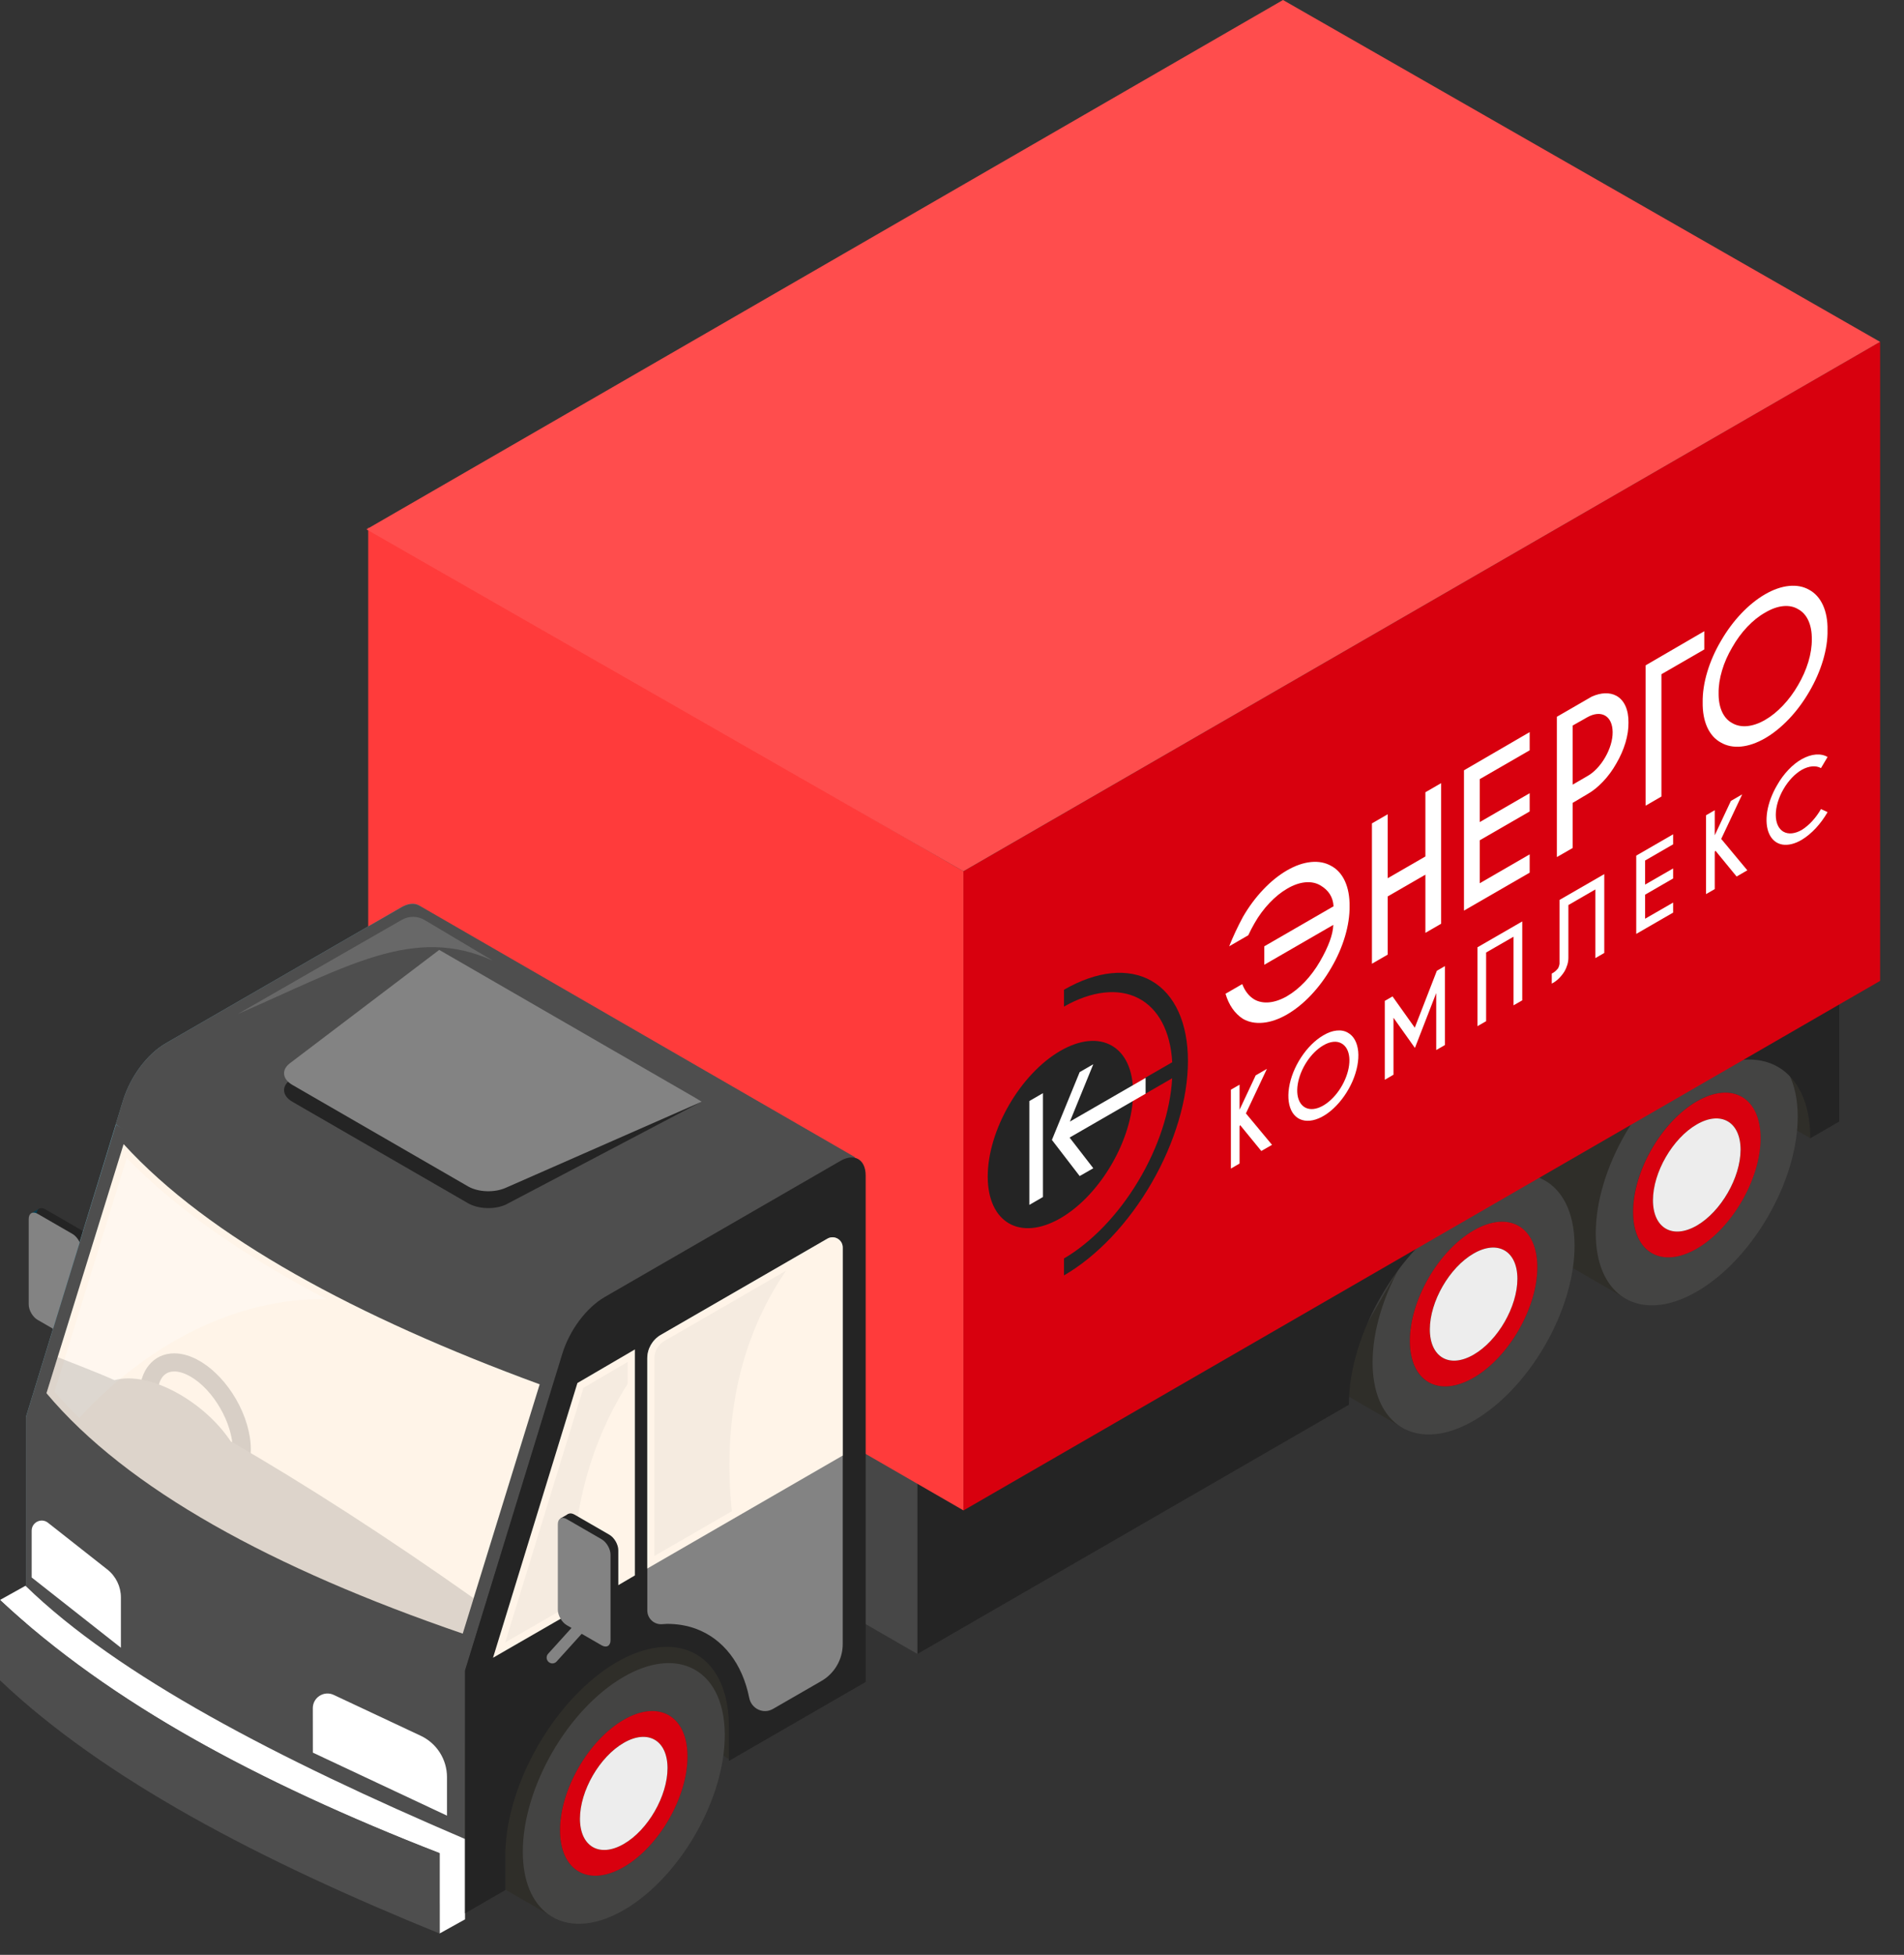 <?xml version="1.0" encoding="UTF-8"?> <svg xmlns="http://www.w3.org/2000/svg" width="38" height="39" viewBox="0 0 38 39" fill="none"><rect x="0" y="0" width="38" height="39" fill="#333333" stroke="none"/><path d="M0.625 24.205L0.78 24.115L0.858 24.215L0.701 24.374L0.625 24.205Z" fill="#043F52"></path><path d="M0.78 24.115C0.812 24.096 0.856 24.099 0.906 24.127L1.602 24.529C1.7 24.586 1.78 24.724 1.78 24.837V26.543C1.78 26.599 1.76 26.639 1.728 26.658C1.696 26.677 1.651 26.674 1.602 26.645L0.906 26.243C0.808 26.186 0.728 26.049 0.728 25.935V24.23C0.728 24.173 0.748 24.133 0.78 24.115Z" fill="#242424"></path><path d="M1.573 26.747L1.728 26.658L1.548 26.462L1.423 26.565L1.573 26.747Z" fill="#436975"></path><path d="M0.625 24.204C0.657 24.185 0.701 24.188 0.751 24.216L1.447 24.618C1.545 24.675 1.625 24.813 1.625 24.926V26.632C1.625 26.688 1.605 26.728 1.573 26.747C1.541 26.765 1.496 26.763 1.447 26.734L0.751 26.332C0.652 26.276 0.573 26.137 0.573 26.024V24.319C0.573 24.262 0.593 24.222 0.625 24.204Z" fill="#838383"></path><path d="M36.131 22.709L35.339 22.252V20.942L36.131 21.399V22.709Z" fill="#2F2E29"></path><path d="M34.455 21.454C34.455 22.574 33.77 23.904 32.858 24.653C32.723 24.764 32.583 24.863 32.44 24.945C31.836 25.294 31.296 25.297 30.927 25.025C30.615 24.796 30.425 24.37 30.425 23.782C30.425 23.139 30.65 22.427 31.015 21.795C31.38 21.163 31.884 20.612 32.44 20.291C32.95 19.997 33.413 19.949 33.768 20.104C34.188 20.288 34.455 20.757 34.455 21.454Z" fill="#2F2E29"></path><path d="M33.862 20.15L35.288 20.973L32.44 25.904L31.015 25.082L33.862 20.15Z" fill="#2F2E29"></path><path d="M32.351 25.849C32.039 25.619 31.848 25.193 31.848 24.605C31.848 23.962 32.074 23.25 32.439 22.619C32.804 21.987 33.308 21.436 33.864 21.114C34.373 20.82 34.837 20.772 35.192 20.927C35.612 21.111 35.879 21.581 35.879 22.278C35.879 23.398 35.194 24.728 34.282 25.477C34.147 25.587 34.008 25.686 33.864 25.769C33.26 26.117 32.72 26.121 32.351 25.849ZM35.136 22.707C35.136 21.895 34.566 21.566 33.864 21.972C33.161 22.378 32.591 23.364 32.591 24.176C32.591 24.987 33.161 25.316 33.864 24.91C34.566 24.505 35.136 23.518 35.136 22.707Z" fill="#444443"></path><path d="M32.593 24.177C32.593 23.365 33.163 22.379 33.865 21.973C34.568 21.567 35.138 21.896 35.138 22.707C35.138 23.519 34.568 24.505 33.865 24.911C33.163 25.317 32.593 24.988 32.593 24.177ZM34.739 22.938C34.739 22.38 34.348 22.154 33.865 22.433C33.383 22.712 32.991 23.389 32.991 23.946C32.991 24.503 33.383 24.729 33.865 24.451C34.348 24.172 34.739 23.495 34.739 22.938Z" fill="#D8000E"></path><path d="M32.99 23.946C32.99 23.389 33.382 22.711 33.864 22.433C34.346 22.154 34.738 22.38 34.738 22.937C34.738 23.494 34.346 24.172 33.864 24.451C33.381 24.729 32.99 24.503 32.99 23.946Z" fill="#EDEDED"></path><path d="M30.001 24.031C30.001 25.151 29.316 26.481 28.404 27.23C28.269 27.34 28.129 27.439 27.986 27.522C27.382 27.87 26.842 27.874 26.473 27.602C26.161 27.372 25.971 26.947 25.97 26.358C25.97 25.716 26.196 25.004 26.561 24.372C26.925 23.74 27.429 23.189 27.986 22.868C28.495 22.574 28.959 22.526 29.314 22.681C29.734 22.865 30.001 23.334 30.001 24.031Z" fill="#3C3C3B"></path><path d="M29.409 22.726L30.834 23.548L27.986 28.48L26.561 27.657L29.409 22.726Z" fill="#2F2E29"></path><path d="M27.896 28.425C27.585 28.195 27.394 27.769 27.394 27.181C27.394 26.539 27.62 25.826 27.985 25.195C28.349 24.563 28.853 24.012 29.41 23.69C29.919 23.396 30.383 23.349 30.738 23.504C31.159 23.687 31.425 24.157 31.425 24.854C31.425 25.974 30.74 27.304 29.828 28.053C29.693 28.163 29.553 28.262 29.41 28.345C28.806 28.694 28.266 28.697 27.896 28.425ZM30.682 25.283C30.682 24.472 30.112 24.143 29.41 24.549C28.707 24.955 28.137 25.941 28.137 26.752C28.137 27.564 28.707 27.892 29.41 27.487C30.113 27.081 30.682 26.095 30.682 25.283Z" fill="#444443"></path><path d="M28.138 26.751C28.138 25.94 28.707 24.954 29.41 24.548C30.113 24.142 30.682 24.471 30.682 25.282C30.682 26.093 30.113 27.08 29.41 27.486C28.707 27.891 28.138 27.562 28.138 26.751ZM30.284 25.513C30.284 24.956 29.892 24.73 29.41 25.008C28.928 25.287 28.536 25.964 28.536 26.521C28.536 27.079 28.928 27.305 29.41 27.026C29.892 26.747 30.284 26.07 30.284 25.513Z" fill="#D8000E"></path><path d="M28.537 26.522C28.537 25.965 28.928 25.287 29.41 25.009C29.893 24.73 30.284 24.956 30.284 25.513C30.284 26.07 29.893 26.748 29.41 27.026C28.928 27.305 28.537 27.079 28.537 26.522Z" fill="#EDEDED"></path><path d="M36.708 18.951L18.308 29.574V32.998L26.92 28.026C26.92 26.625 27.907 24.916 29.116 24.218L33.933 21.437C35.143 20.738 36.13 21.308 36.13 22.709L36.708 22.375V18.951Z" fill="#242424"></path><path d="M14.284 27.25L18.309 29.573V32.997L14.284 30.674V27.25Z" fill="#474747"></path><path d="M19.23 17.383V30.134L7.349 23.274V10.523L19.23 17.383Z" fill="#FF3B3B"></path><path d="M37.523 6.819V19.569L19.229 30.134V17.383L37.523 6.819Z" fill="#D8000E"></path><path d="M25.606 0L7.313 10.561L19.228 17.382L37.522 6.82L25.606 0Z" fill="#FF4D4D"></path><path d="M14.562 35.106L12.627 33.88V31.643L14.562 32.868V35.106Z" fill="#2F2E29"></path><path d="M13.04 33.794C13.04 34.913 12.355 36.243 11.442 36.992C11.308 37.103 11.168 37.202 11.024 37.284C10.421 37.633 9.88 37.636 9.511 37.364C9.2 37.135 9.009 36.709 9.009 36.121C9.009 35.478 9.234 34.766 9.599 34.134C9.964 33.502 10.468 32.951 11.024 32.63C11.534 32.336 11.998 32.288 12.352 32.443C12.773 32.627 13.04 33.096 13.04 33.794Z" fill="#2F2E29"></path><path d="M12.449 32.488L13.874 33.311L11.027 38.242L9.602 37.42L12.449 32.488Z" fill="#2F2E29"></path><path d="M10.936 38.187C10.624 37.957 10.434 37.532 10.434 36.943C10.434 36.301 10.659 35.589 11.024 34.957C11.389 34.325 11.893 33.774 12.449 33.453C12.959 33.159 13.422 33.111 13.777 33.266C14.198 33.45 14.465 33.919 14.465 34.617C14.465 35.736 13.78 37.066 12.867 37.815C12.732 37.926 12.593 38.025 12.449 38.107C11.846 38.455 11.306 38.459 10.936 38.187ZM13.721 35.045C13.721 34.234 13.152 33.905 12.449 34.311C11.746 34.717 11.177 35.703 11.177 36.514C11.177 37.325 11.746 37.654 12.449 37.248C13.152 36.843 13.721 35.857 13.721 35.045Z" fill="#444443"></path><path d="M11.177 36.514C11.177 35.702 11.746 34.716 12.449 34.31C13.152 33.904 13.721 34.233 13.721 35.044C13.721 35.856 13.152 36.842 12.449 37.248C11.746 37.654 11.177 37.325 11.177 36.514ZM13.323 35.275C13.323 34.718 12.932 34.492 12.449 34.77C11.966 35.049 11.575 35.726 11.575 36.283C11.575 36.841 11.966 37.066 12.449 36.788C12.931 36.509 13.323 35.832 13.323 35.275Z" fill="#D8000E"></path><path d="M11.575 36.284C11.575 35.727 11.966 35.049 12.449 34.771C12.931 34.492 13.322 34.718 13.322 35.275C13.322 35.832 12.932 36.51 12.449 36.788C11.966 37.067 11.575 36.841 11.575 36.284Z" fill="#EDEDED"></path><path d="M8.367 18.065C8.276 18.013 8.15 18.02 8.011 18.101L3.308 20.815C2.939 21.028 2.604 21.476 2.457 21.952L2.311 22.428L0.518 28.268L0.518 33.111L8.514 28.495V26.018L8.514 18.392C8.514 18.23 8.457 18.117 8.367 18.065Z" fill="#6299AB"></path><path d="M2.314 22.439L11.078 27.499L9.282 33.329V38.172C5.517 36.832 2.219 35.301 0.518 33.112V28.27L2.314 22.439Z" fill="#4E4E4E"></path><path d="M0.928 27.795C2.533 29.708 5.438 31.289 9.235 32.591L9.453 31.884L10.771 27.618C7.119 26.277 4.171 24.69 2.467 22.826L1.151 27.075L0.928 27.795Z" fill="#FFF4E8"></path><path opacity="0.3" d="M1.583 28.289C1.407 28.116 1.239 27.941 1.088 27.764L2.53 23.102C3.482 24.087 4.817 25.028 6.517 25.92C4.662 25.885 2.883 26.868 1.583 28.289Z" fill="white"></path><path d="M17.07 23.09L8.366 18.065C8.275 18.013 8.149 18.02 8.01 18.101L3.307 20.815C2.938 21.028 2.603 21.476 2.456 21.952L2.31 22.428C5.035 24.46 7.95 26.159 11.077 27.498L17.07 23.09Z" fill="#4E4E4E"></path><path d="M9.281 36.689C5.544 35.091 2.355 33.435 0.508 31.637L0 31.92C2.208 33.979 5.233 35.61 8.774 36.971V38.574L9.281 38.292V36.689Z" fill="white"></path><path d="M8.774 36.972C5.121 35.544 2.073 33.903 0 31.92V33.523C2.084 35.502 5.193 37.12 8.774 38.575V36.972Z" fill="#4E4E4E"></path><path d="M10.085 37.689V37.021C10.085 36.76 10.119 36.487 10.182 36.213C10.398 35.271 10.956 34.304 11.664 33.646C11.87 33.454 12.089 33.288 12.315 33.157C12.604 32.991 12.878 32.898 13.131 32.867C13.959 32.765 14.546 33.355 14.547 34.445V35.132L17.277 33.556V23.451C17.277 23.13 17.051 23 16.774 23.16L12.071 25.875C11.702 26.089 11.367 26.536 11.221 27.013L9.281 33.329V38.172L10.085 37.708V37.689Z" fill="#242424"></path><path d="M12.671 26.922V31.431L11.519 32.105L11.061 32.369L10.124 32.909L9.84 33.073L10.64 30.468L11.524 27.592L12.671 26.922Z" fill="#FFF4E8"></path><path opacity="0.3" d="M10.082 32.768L11.644 27.688L12.527 27.171V27.609C11.719 28.878 11.343 30.439 11.463 31.972C11.447 31.981 10.082 32.768 10.082 32.768Z" fill="#DDD5CB"></path><path d="M16.819 24.888V32.8C16.819 33.104 16.657 33.385 16.393 33.537L15.427 34.094C15.235 34.205 14.996 34.091 14.953 33.873C14.817 33.192 14.434 32.697 13.892 32.496C13.714 32.43 13.52 32.397 13.314 32.397C13.293 32.397 13.258 32.399 13.217 32.403C13.057 32.417 12.919 32.291 12.919 32.13V27.101C12.919 26.907 13.023 26.728 13.191 26.631L16.514 24.712C16.649 24.633 16.819 24.731 16.819 24.888Z" fill="#838383"></path><path d="M16.819 29.039V24.888C16.819 24.731 16.649 24.633 16.513 24.712L13.189 26.631C13.021 26.728 12.918 26.907 12.918 27.101V31.293L16.819 29.039Z" fill="#FFF4E8"></path><path opacity="0.3" d="M13.061 27.099C13.061 26.957 13.137 26.824 13.26 26.753L15.688 25.351C14.722 26.76 14.433 28.433 14.606 30.15L13.06 31.043L13.061 27.099Z" fill="#DDD5CB"></path><path d="M11.025 33.186C10.997 33.186 10.97 33.176 10.948 33.156C10.901 33.114 10.897 33.041 10.939 32.994L11.491 32.384C11.533 32.337 11.606 32.333 11.653 32.376C11.7 32.418 11.703 32.491 11.661 32.538L11.109 33.148C11.087 33.173 11.056 33.186 11.025 33.186Z" fill="#838383"></path><path d="M11.186 30.293L11.341 30.204L11.419 30.303L11.262 30.463L11.186 30.293Z" fill="#242424"></path><path d="M11.34 30.205C11.372 30.186 11.417 30.189 11.466 30.217L12.162 30.619C12.261 30.676 12.34 30.814 12.34 30.928V32.633C12.34 32.69 12.32 32.729 12.288 32.748C12.256 32.767 12.212 32.764 12.162 32.736L11.466 32.334C11.368 32.277 11.288 32.139 11.288 32.025V30.32C11.288 30.263 11.308 30.224 11.34 30.205Z" fill="#242424"></path><path d="M12.133 32.837L12.288 32.748L12.109 32.551L11.983 32.654L12.133 32.837Z" fill="#242424"></path><path d="M11.185 30.294C11.217 30.275 11.262 30.278 11.311 30.307L12.007 30.709C12.105 30.765 12.185 30.903 12.185 31.017V32.722C12.185 32.779 12.165 32.819 12.133 32.837C12.101 32.856 12.056 32.853 12.007 32.825L11.311 32.423C11.213 32.366 11.133 32.228 11.133 32.114V30.409C11.133 30.352 11.153 30.313 11.185 30.294Z" fill="#838383"></path><path d="M5.836 21.981L9.343 24.006C9.545 24.122 9.864 24.135 10.09 24.035L14.008 21.975L8.766 19.288L5.785 21.55C5.613 21.681 5.635 21.865 5.836 21.981Z" fill="#242424"></path><path d="M5.836 21.645L9.343 23.67C9.545 23.786 9.864 23.798 10.09 23.699L14.008 21.978L8.766 18.951L5.785 21.213C5.613 21.345 5.635 21.529 5.836 21.645Z" fill="#838383"></path><path d="M6.244 34.966L8.921 36.223V35.455C8.921 35.102 8.717 34.779 8.396 34.629L6.66 33.814C6.466 33.723 6.243 33.865 6.243 34.079L6.244 34.966Z" fill="white"></path><path d="M8.778 35.454C8.779 35.157 8.605 34.883 8.336 34.757L6.6 33.941C6.579 33.932 6.558 33.927 6.536 33.927C6.464 33.927 6.386 33.985 6.386 34.077V34.874L8.778 35.997L8.778 35.454Z" fill="white"></path><path d="M0.633 31.472L2.413 32.873V31.87C2.413 31.652 2.313 31.447 2.142 31.312L0.957 30.379C0.826 30.276 0.633 30.369 0.632 30.537V31.472H0.633Z" fill="white"></path><path d="M2.27 31.871C2.27 31.696 2.191 31.533 2.054 31.425L0.869 30.493C0.858 30.484 0.847 30.48 0.835 30.48C0.81 30.48 0.776 30.498 0.776 30.538V31.404L2.27 32.58V31.871Z" fill="white"></path><g opacity="0.2"><path d="M4.31 29.767C4.726 29.767 5.006 29.427 5.006 28.921C5.006 28.26 4.557 27.483 3.984 27.152C3.811 27.051 3.64 27 3.478 27C3.062 27 2.782 27.34 2.782 27.846C2.782 28.508 3.231 29.285 3.804 29.616C3.978 29.716 4.148 29.767 4.31 29.767ZM3.478 27.361C3.575 27.361 3.687 27.397 3.804 27.464C4.26 27.728 4.645 28.395 4.645 28.921C4.645 29.067 4.613 29.406 4.31 29.406C4.213 29.406 4.101 29.37 3.984 29.303C3.528 29.04 3.143 28.372 3.143 27.846C3.143 27.7 3.176 27.361 3.478 27.361Z" fill="#3C3C3B"></path><path d="M0.927 27.795C2.531 29.709 5.437 31.29 9.235 32.591L9.452 31.885C7.739 30.675 6.089 29.611 4.605 28.756C4.085 27.97 2.989 27.341 2.283 27.535C1.994 27.401 1.413 27.181 1.15 27.075L0.927 27.795Z" fill="#575756"></path></g><path opacity="0.15" d="M9.84 19.168L8.472 18.354C8.333 18.272 8.161 18.271 8.02 18.351L4.744 20.231C6.915 19.291 8.256 18.444 9.84 19.168Z" fill="white"></path><g clip-path="url(#clip0_357_566)"><path fill-rule="evenodd" clip-rule="evenodd" d="M21.239 22.757L23.394 21.512C23.358 22.166 23.116 22.901 22.715 23.567C22.315 24.234 21.786 24.784 21.235 25.107L21.235 25.445C21.891 25.066 22.52 24.403 22.984 23.6C23.448 22.798 23.709 21.923 23.709 21.167C23.709 20.411 23.448 19.837 22.984 19.57C22.52 19.304 21.891 19.367 21.235 19.746L21.235 20.082C21.787 19.768 22.317 19.708 22.718 19.914C23.119 20.12 23.361 20.577 23.395 21.192L21.239 22.437L21.239 22.757Z" fill="#242424"></path><path fill-rule="evenodd" clip-rule="evenodd" d="M21.172 20.705C21.502 20.514 21.825 20.44 22.1 20.493C22.375 20.546 22.589 20.723 22.716 21.002C22.842 21.281 22.875 21.649 22.811 22.06C22.747 22.471 22.587 22.906 22.354 23.31C22.12 23.714 21.822 24.07 21.498 24.331C21.173 24.593 20.837 24.748 20.532 24.779C20.226 24.81 19.965 24.714 19.782 24.503C19.598 24.292 19.5 23.977 19.5 23.596C19.5 23.085 19.676 22.493 19.99 21.951C20.303 21.409 20.728 20.961 21.172 20.705Z" fill="#D8000E"></path><path fill-rule="evenodd" clip-rule="evenodd" d="M22.551 21.873C22.551 21.892 22.551 21.91 22.551 21.928C22.542 22.352 22.389 22.837 22.127 23.277C21.864 23.718 21.512 24.077 21.149 24.277C20.787 24.489 20.438 24.527 20.18 24.382C19.922 24.238 19.775 23.923 19.773 23.506C19.773 23.487 19.773 23.469 19.773 23.451C20.214 23.401 20.686 23.231 21.161 22.949C21.636 22.689 22.108 22.322 22.55 21.87" fill="white"></path><ellipse cx="1.675" cy="1.67" rx="1.675" ry="1.67" transform="matrix(0.866 -0.5 2.20305e-08 1 19.713 21.802)" fill="#242424"></ellipse><path fill-rule="evenodd" clip-rule="evenodd" d="M22.864 21.504L21.353 22.376L21.82 21.232L21.548 21.389L20.994 22.742L21.548 23.463L21.82 23.307L21.347 22.695L22.864 21.82L22.864 21.504Z" fill="white"></path><path d="M20.815 21.809L20.544 21.966L20.544 24.038L20.815 23.881L20.815 21.809Z" fill="white"></path><path d="M26.615 18.081C26.605 17.899 26.517 17.759 26.349 17.662C26.263 17.612 26.16 17.592 26.048 17.603C25.935 17.614 25.815 17.656 25.693 17.727C25.571 17.797 25.45 17.895 25.337 18.014C25.225 18.132 25.122 18.27 25.037 18.42C24.992 18.498 24.951 18.578 24.913 18.659L24.532 18.879C24.611 18.681 24.703 18.485 24.806 18.294C24.921 18.094 25.059 17.908 25.21 17.749C25.361 17.589 25.524 17.458 25.687 17.364C25.851 17.269 26.013 17.213 26.165 17.198C26.316 17.183 26.453 17.209 26.569 17.276C26.687 17.339 26.78 17.443 26.843 17.581C26.906 17.72 26.937 17.889 26.935 18.08C26.937 18.267 26.906 18.473 26.843 18.684C26.78 18.896 26.687 19.108 26.569 19.308C26.454 19.508 26.316 19.694 26.165 19.853C26.014 20.013 25.851 20.144 25.687 20.239C25.524 20.333 25.361 20.39 25.21 20.404C25.059 20.419 24.921 20.393 24.806 20.326C24.643 20.221 24.524 20.05 24.459 19.826L24.793 19.633C24.844 19.769 24.925 19.873 25.031 19.938C25.117 19.988 25.22 20.008 25.332 19.997C25.445 19.986 25.566 19.944 25.687 19.874C25.809 19.803 25.93 19.706 26.043 19.587C26.155 19.468 26.258 19.33 26.344 19.181C26.512 18.89 26.604 18.645 26.61 18.452L25.232 19.248L25.232 18.88L26.615 18.081Z" fill="white"></path><path d="M27.696 17.884L27.696 19.045L27.381 19.227L27.381 16.427L27.696 16.245L27.696 17.521L28.448 17.087L28.448 15.806L28.762 15.624L28.762 18.429L28.448 18.611L28.448 17.45L27.696 17.884Z" fill="white"></path><path d="M30.529 14.606L30.529 14.969L29.533 15.544L29.533 16.401L30.529 15.825L30.529 16.189L29.533 16.764L29.533 17.621L30.529 17.045L30.529 17.41L29.218 18.167L29.218 15.368L30.529 14.606Z" fill="white"></path><path d="M31.387 16.018L31.387 16.918L31.072 17.099L31.072 14.3L31.766 13.899C31.952 13.815 32.125 13.809 32.259 13.881C32.337 13.924 32.399 13.993 32.441 14.085C32.482 14.177 32.503 14.289 32.501 14.415C32.503 14.54 32.483 14.677 32.441 14.817C32.399 14.957 32.337 15.098 32.259 15.231C32.184 15.365 32.093 15.489 31.992 15.594C31.892 15.7 31.784 15.787 31.675 15.847L31.387 16.018ZM31.387 14.475L31.387 15.654L31.675 15.487C31.742 15.45 31.808 15.398 31.87 15.333C31.932 15.268 31.988 15.193 32.035 15.111C32.083 15.029 32.121 14.942 32.147 14.855C32.173 14.768 32.186 14.683 32.185 14.606C32.184 14.451 32.131 14.332 32.035 14.277C31.94 14.222 31.81 14.235 31.675 14.312L31.387 14.475Z" fill="white"></path><path d="M34.014 12.593L34.014 12.957L33.159 13.451L33.159 15.891L32.843 16.074L32.843 13.274L34.014 12.593Z" fill="white"></path><path d="M36.11 11.768C36.227 11.832 36.32 11.936 36.383 12.074C36.446 12.213 36.477 12.382 36.474 12.572C36.477 12.76 36.446 12.965 36.383 13.176C36.32 13.387 36.227 13.598 36.11 13.798C35.994 13.998 35.857 14.183 35.705 14.343C35.554 14.502 35.392 14.633 35.228 14.728C35.065 14.822 34.903 14.879 34.751 14.894C34.6 14.909 34.463 14.882 34.347 14.815C34.229 14.752 34.136 14.648 34.073 14.51C34.01 14.371 33.979 14.202 33.982 14.011C33.979 13.824 34.01 13.618 34.073 13.408C34.136 13.197 34.229 12.985 34.347 12.786C34.463 12.585 34.6 12.4 34.751 12.241C34.903 12.081 35.065 11.95 35.228 11.856C35.392 11.761 35.554 11.705 35.705 11.69C35.857 11.675 35.994 11.701 36.11 11.768ZM35.228 12.222C35.106 12.29 34.985 12.387 34.872 12.506C34.759 12.625 34.657 12.764 34.572 12.914C34.484 13.063 34.414 13.22 34.368 13.378C34.321 13.535 34.298 13.688 34.3 13.828C34.298 13.97 34.321 14.096 34.368 14.2C34.415 14.303 34.485 14.38 34.573 14.427C34.659 14.477 34.761 14.497 34.873 14.486C34.986 14.475 35.107 14.433 35.229 14.362C35.351 14.292 35.471 14.195 35.584 14.076C35.697 13.957 35.799 13.819 35.885 13.67C35.973 13.521 36.043 13.363 36.091 13.205C36.138 13.048 36.162 12.894 36.16 12.754C36.162 12.612 36.139 12.485 36.092 12.382C36.046 12.279 35.976 12.201 35.888 12.154C35.803 12.102 35.7 12.081 35.586 12.093C35.473 12.104 35.351 12.149 35.228 12.222Z" fill="white"></path><path d="M24.739 22.47L24.739 23.213L24.566 23.314L24.566 21.74L24.739 21.64L24.739 22.14L25.061 21.454L25.285 21.324L24.866 22.213L25.387 22.84L25.173 22.963L24.751 22.447L24.739 22.47Z" fill="white"></path><path d="M26.904 20.605C27.019 20.67 27.09 20.802 27.107 20.978C27.123 21.154 27.083 21.363 26.994 21.57C26.904 21.776 26.771 21.968 26.616 22.112C26.462 22.256 26.295 22.343 26.146 22.358C25.996 22.373 25.873 22.317 25.796 22.197C25.72 22.077 25.695 21.901 25.726 21.701C25.757 21.5 25.842 21.286 25.967 21.096C26.092 20.905 26.248 20.75 26.41 20.656C26.502 20.601 26.593 20.568 26.678 20.56C26.763 20.551 26.84 20.566 26.904 20.605ZM26.41 20.856C26.29 20.926 26.173 21.041 26.08 21.183C25.987 21.325 25.923 21.485 25.9 21.634C25.876 21.784 25.895 21.915 25.952 22.004C26.009 22.094 26.101 22.136 26.212 22.125C26.323 22.114 26.447 22.049 26.562 21.942C26.678 21.835 26.777 21.692 26.844 21.538C26.911 21.384 26.941 21.228 26.929 21.097C26.917 20.966 26.863 20.867 26.778 20.819C26.73 20.79 26.673 20.778 26.61 20.785C26.547 20.791 26.479 20.815 26.41 20.856Z" fill="white"></path><path d="M27.792 19.879L28.236 20.503L28.677 19.367L28.838 19.274L28.838 20.849L28.664 20.949L28.664 19.812L28.239 20.907L27.811 20.305L27.811 21.441L27.638 21.542L27.638 19.968L27.792 19.879Z" fill="white"></path><path d="M29.66 19.003L29.66 20.373L29.487 20.473L29.487 18.899L30.381 18.383L30.381 19.957L30.207 20.057L30.207 18.688L29.66 19.003Z" fill="white"></path><path d="M31.302 19.108C31.302 19.15 31.296 19.196 31.282 19.244C31.268 19.291 31.248 19.338 31.222 19.383C31.187 19.438 31.147 19.487 31.104 19.528C31.061 19.569 31.015 19.601 30.97 19.623L30.97 19.423C31.014 19.403 31.059 19.366 31.097 19.317C31.107 19.297 31.115 19.277 31.12 19.256C31.125 19.236 31.127 19.217 31.125 19.2L31.125 17.954L32.018 17.439L32.018 19.012L31.84 19.115L31.84 17.745L31.302 18.056L31.302 19.108Z" fill="white"></path><path d="M33.392 16.645L33.392 16.845L32.833 17.168L32.833 17.648L33.392 17.326L33.392 17.526L32.833 17.849L32.833 18.329L33.392 18.007L33.392 18.207L32.656 18.632L32.656 17.07L33.392 16.645Z" fill="white"></path><path d="M34.223 16.995L34.223 17.738L34.049 17.838L34.049 16.265L34.223 16.164L34.223 16.664L34.545 15.979L34.771 15.848L34.352 16.737L34.873 17.363L34.659 17.487L34.236 16.971L34.223 16.995Z" fill="white"></path><path d="M36.343 16.142L36.475 16.202C36.339 16.439 36.155 16.636 35.962 16.753C35.823 16.836 35.686 16.869 35.57 16.849C35.454 16.828 35.363 16.754 35.31 16.637C35.256 16.52 35.243 16.365 35.27 16.192C35.298 16.019 35.367 15.836 35.466 15.667C35.53 15.553 35.607 15.448 35.693 15.358C35.778 15.268 35.87 15.195 35.962 15.144C36.155 15.038 36.339 15.023 36.475 15.102L36.343 15.324C36.241 15.267 36.105 15.279 35.962 15.357C35.824 15.436 35.691 15.576 35.594 15.745C35.496 15.914 35.441 16.098 35.441 16.257C35.441 16.416 35.496 16.537 35.594 16.593C35.691 16.649 35.824 16.636 35.962 16.556C36.106 16.466 36.242 16.318 36.343 16.142Z" fill="white"></path></g><defs><clipPath id="clip0_357_566"><rect width="19.601" height="5.713" fill="white" transform="matrix(0.866 -0.5 2.20305e-08 1 19.499 20.748)"></rect></clipPath></defs></svg> 